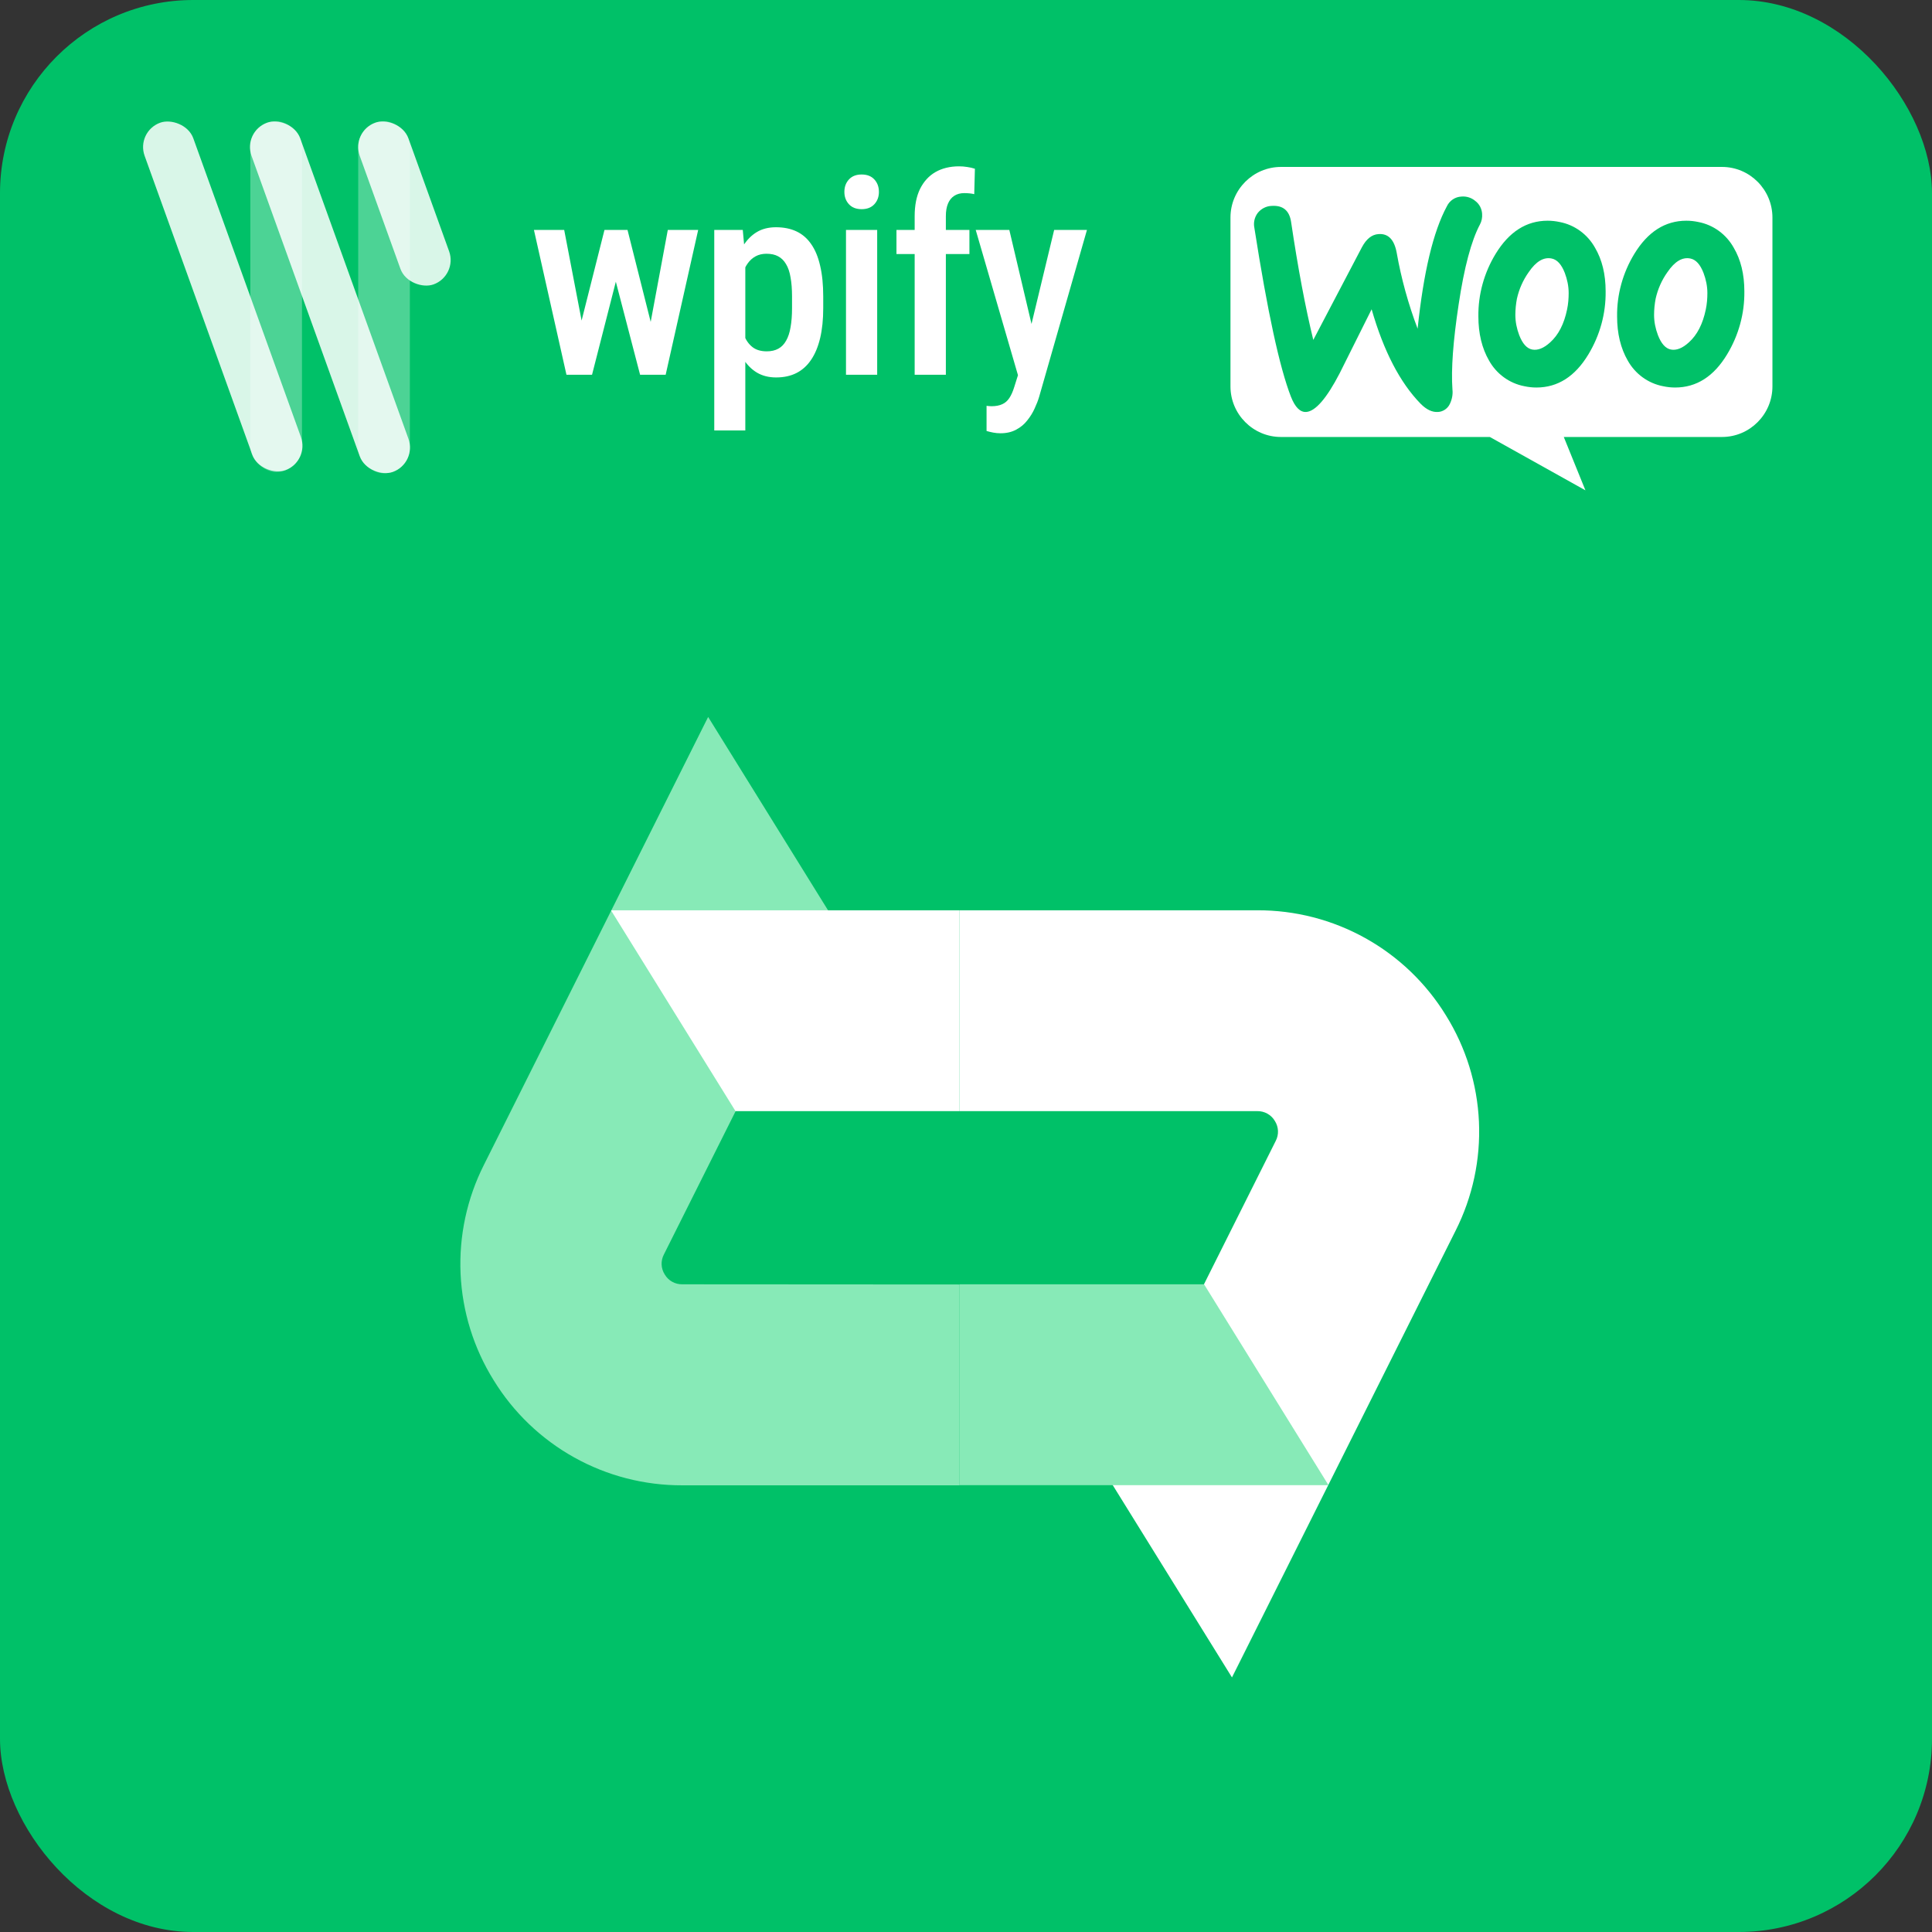 <?xml version="1.0" encoding="UTF-8"?> <svg xmlns="http://www.w3.org/2000/svg" width="256" height="256" viewBox="0 0 256 256" fill="none"><rect x="0" y="0" width="256" height="256" fill="#333333" stroke="none"/><rect width="256" height="256" rx="25.6" fill="#00C168"></rect><path fill-rule="evenodd" clip-rule="evenodd" d="M228.174 22.119H169.746C166.043 22.119 163.043 25.13 163.043 28.826V51.196C163.043 54.892 166.043 57.902 169.727 57.902H197.412L210.078 64.971L207.21 57.902H228.174C231.857 57.902 234.857 54.892 234.857 51.196V28.826C234.857 25.13 231.857 22.119 228.174 22.119ZM168.512 27.283C167.79 27.302 167.126 27.645 166.67 28.198C166.233 28.769 166.062 29.493 166.214 30.217C167.942 41.269 169.556 48.718 171.056 52.567C171.607 53.977 172.29 54.644 173.088 54.587C174.303 54.492 175.784 52.796 177.512 49.462C177.897 48.69 178.365 47.753 178.915 46.653L178.915 46.653L178.918 46.647C179.699 45.085 180.645 43.194 181.747 40.983C183.342 46.527 185.506 50.7 188.241 53.501C189.019 54.282 189.779 54.644 190.557 54.587C191.222 54.549 191.83 54.13 192.114 53.52C192.399 52.929 192.532 52.263 192.456 51.596C192.266 48.909 192.551 45.156 193.273 40.373C194.013 35.419 194.963 31.875 196.102 29.741C196.33 29.322 196.425 28.826 196.387 28.331C196.349 27.664 196.026 27.035 195.494 26.635C194.982 26.197 194.317 25.987 193.653 26.045C192.817 26.083 192.077 26.578 191.716 27.34C189.912 30.675 188.621 36.086 187.842 43.555C186.608 40.297 185.677 36.924 185.07 33.495C184.747 31.742 183.949 30.922 182.658 31.018C181.766 31.075 181.044 31.665 180.455 32.77L174.018 45.041C172.974 40.754 171.987 35.533 171.075 29.398C170.847 27.893 169.993 27.188 168.512 27.283ZM211.35 32.828C210.363 31.056 208.654 29.798 206.66 29.417C206.128 29.303 205.596 29.246 205.065 29.246C202.255 29.246 199.957 30.713 198.172 33.647C196.653 36.143 195.855 39.02 195.893 41.935C195.893 44.203 196.368 46.146 197.299 47.766C198.286 49.538 199.995 50.795 201.989 51.176C202.52 51.291 203.052 51.348 203.584 51.348C206.413 51.348 208.711 49.881 210.477 46.947C211.996 44.431 212.793 41.554 212.755 38.601C212.755 36.334 212.28 34.409 211.35 32.828ZM207.647 41.002C207.249 42.926 206.508 44.374 205.407 45.365C204.552 46.146 203.755 46.451 203.033 46.318C202.312 46.184 201.742 45.536 201.305 44.412C200.982 43.555 200.792 42.659 200.792 41.726C200.792 41.002 200.868 40.278 201.001 39.573C201.286 38.315 201.799 37.134 202.558 36.067C203.527 34.638 204.552 34.028 205.615 34.257C206.337 34.409 206.907 35.038 207.343 36.162C207.666 37.02 207.856 37.915 207.856 38.83C207.856 39.554 207.799 40.278 207.647 41.002ZM225.041 29.417C227.035 29.798 228.743 31.056 229.73 32.828C230.661 34.409 231.136 36.334 231.136 38.601C231.174 41.554 230.376 44.431 228.857 46.947C227.091 49.881 224.794 51.348 221.964 51.348C221.433 51.348 220.901 51.291 220.369 51.176C218.376 50.795 216.667 49.538 215.679 47.766C214.749 46.146 214.274 44.203 214.274 41.935C214.236 39.02 215.034 36.143 216.553 33.647C218.338 30.713 220.636 29.246 223.445 29.246C223.978 29.246 224.509 29.303 225.041 29.417ZM223.787 45.365C224.889 44.374 225.629 42.926 226.028 41.002C226.18 40.278 226.237 39.554 226.237 38.83C226.237 37.915 226.047 37.02 225.724 36.162C225.287 35.038 224.718 34.409 223.996 34.257C222.933 34.028 221.908 34.638 220.939 36.067C220.179 37.134 219.667 38.315 219.382 39.573C219.249 40.278 219.173 41.002 219.173 41.726C219.173 42.659 219.363 43.555 219.686 44.412C220.123 45.536 220.693 46.184 221.414 46.318C222.136 46.451 222.933 46.146 223.787 45.365Z" fill="white"></path><path d="M76.336 45.366L80.097 30.466H82.704L82.19 35.024L78.447 49.658H76.141L76.336 45.366ZM74.758 30.466L77.631 45.419L77.649 49.658H75.059L70.749 30.466H74.758ZM85.738 45.242L88.487 30.466H92.513L88.203 49.658H85.613L85.738 45.242ZM83.148 30.466L86.855 45.171L87.121 49.658H84.815L81.001 35.024L80.505 30.466H83.148ZM98.758 34.155V57.037H94.643V30.466H98.421L98.758 34.155ZM109.082 39.299V40.825C109.082 42.327 108.946 43.651 108.674 44.798C108.402 45.945 108 46.909 107.467 47.689C106.947 48.458 106.303 49.038 105.534 49.428C104.765 49.818 103.867 50.013 102.838 50.013C101.868 50.013 101.023 49.8 100.301 49.374C99.592 48.949 98.995 48.352 98.51 47.583C98.025 46.814 97.635 45.904 97.339 44.851C97.055 43.787 96.848 42.628 96.718 41.375V39.033C96.848 37.709 97.049 36.503 97.321 35.415C97.605 34.315 97.989 33.369 98.474 32.577C98.971 31.784 99.574 31.175 100.283 30.75C100.993 30.324 101.839 30.111 102.82 30.111C103.849 30.111 104.753 30.294 105.534 30.661C106.314 31.027 106.965 31.589 107.485 32.346C108.017 33.103 108.413 34.061 108.674 35.219C108.946 36.367 109.082 37.727 109.082 39.299ZM104.949 40.825V39.299C104.949 38.318 104.884 37.472 104.753 36.763C104.635 36.041 104.434 35.45 104.15 34.989C103.878 34.528 103.53 34.185 103.104 33.96C102.69 33.736 102.176 33.623 101.561 33.623C101.017 33.623 100.538 33.736 100.124 33.96C99.71 34.185 99.361 34.498 99.077 34.9C98.793 35.291 98.569 35.758 98.403 36.302C98.238 36.834 98.131 37.413 98.084 38.04V42.386C98.19 43.142 98.368 43.84 98.616 44.479C98.864 45.106 99.225 45.608 99.698 45.986C100.183 46.365 100.816 46.554 101.596 46.554C102.199 46.554 102.714 46.436 103.139 46.199C103.565 45.963 103.908 45.608 104.168 45.135C104.44 44.662 104.635 44.071 104.753 43.361C104.884 42.64 104.949 41.794 104.949 40.825ZM116.231 30.466V49.658H112.098V30.466H116.231ZM111.885 25.428C111.885 24.766 112.086 24.216 112.488 23.779C112.89 23.341 113.452 23.122 114.173 23.122C114.894 23.122 115.456 23.341 115.858 23.779C116.26 24.216 116.461 24.766 116.461 25.428C116.461 26.078 116.26 26.622 115.858 27.06C115.456 27.498 114.894 27.716 114.173 27.716C113.452 27.716 112.89 27.498 112.488 27.06C112.086 26.622 111.885 26.078 111.885 25.428ZM125.331 49.658H121.198V28.639C121.198 27.208 121.435 26.008 121.908 25.038C122.392 24.056 123.072 23.311 123.947 22.803C124.834 22.294 125.881 22.04 127.087 22.04C127.454 22.04 127.814 22.07 128.169 22.129C128.524 22.176 128.861 22.253 129.18 22.36L129.091 25.73C128.926 25.682 128.719 25.647 128.471 25.623C128.234 25.6 128.004 25.588 127.779 25.588C127.259 25.588 126.815 25.706 126.449 25.942C126.082 26.179 125.804 26.522 125.615 26.971C125.426 27.421 125.331 27.977 125.331 28.639V49.658ZM128.453 30.466V33.659H118.786V30.466H128.453ZM135.567 47.547L139.682 30.466H144.028L137.695 52.567C137.553 53.052 137.352 53.572 137.092 54.128C136.844 54.684 136.519 55.21 136.116 55.707C135.726 56.215 135.235 56.623 134.644 56.931C134.065 57.25 133.373 57.41 132.569 57.41C132.238 57.41 131.918 57.38 131.611 57.321C131.304 57.262 131.008 57.191 130.724 57.108V53.774C130.819 53.785 130.925 53.797 131.043 53.809C131.162 53.821 131.268 53.827 131.363 53.827C131.942 53.827 132.421 53.738 132.799 53.561C133.178 53.395 133.491 53.123 133.74 52.745C133.988 52.378 134.207 51.887 134.396 51.273L135.567 47.547ZM133.74 30.466L137.11 44.745L137.837 49.374L134.999 50.102L129.287 30.466H133.74Z" fill="white"></path><rect opacity="0.3" width="46.657" height="6.841" rx="3.42" transform="matrix(-4.37114e-08 1 1 4.37114e-08 47.467 16.062)" fill="white"></rect><rect opacity="0.3" width="46.482" height="6.841" rx="3.42" transform="matrix(-4.37114e-08 1 1 4.37114e-08 33.172 16.062)" fill="white"></rect><rect opacity="0.85" width="48.927" height="6.855" rx="3.427" transform="matrix(0.339 0.941 0.941 -0.339 18 17.42)" fill="white"></rect><rect opacity="0.85" width="49.172" height="6.855" rx="3.427" transform="matrix(0.339 0.941 0.941 -0.339 32.164 17.42)" fill="white"></rect><rect opacity="0.85" width="22.771" height="6.855" rx="3.427" transform="matrix(0.339 0.941 0.941 -0.339 46.502 17.42)" fill="white"></rect><path d="M191.59 134.537C188.968 130.267 185.291 126.744 180.914 124.307C176.536 121.869 171.605 120.599 166.594 120.618H127.15V147.231H166.594C167.063 147.222 167.526 147.337 167.935 147.565C168.344 147.793 168.686 148.126 168.924 148.53C169.174 148.921 169.317 149.371 169.338 149.835C169.359 150.299 169.257 150.76 169.043 151.172L146.76 195.685L163.243 222.267L192.872 163.074C195.127 158.608 196.193 153.636 195.969 148.638C195.745 143.639 194.236 138.783 191.59 134.537Z" fill="white"></path><path d="M90.411 170.177C89.943 170.186 89.48 170.07 89.07 169.842C88.661 169.614 88.32 169.281 88.082 168.877C87.832 168.486 87.689 168.036 87.668 167.572C87.647 167.109 87.749 166.648 87.963 166.236L110.316 121.582L93.833 95L64.13 154.334C61.872 158.803 60.804 163.779 61.029 168.782C61.255 173.784 62.766 178.644 65.416 182.893C68.038 187.162 71.715 190.685 76.092 193.122C80.47 195.56 85.401 196.83 90.411 196.812H127.152V170.199L90.411 170.177Z" fill="#87EAB7"></path><path d="M80.957 120.618L97.458 147.231H127.152V120.618H80.957Z" fill="white"></path><path d="M159.544 170.176H127.15V196.79H176.032L159.544 170.176Z" fill="#87EAB7"></path></svg> 